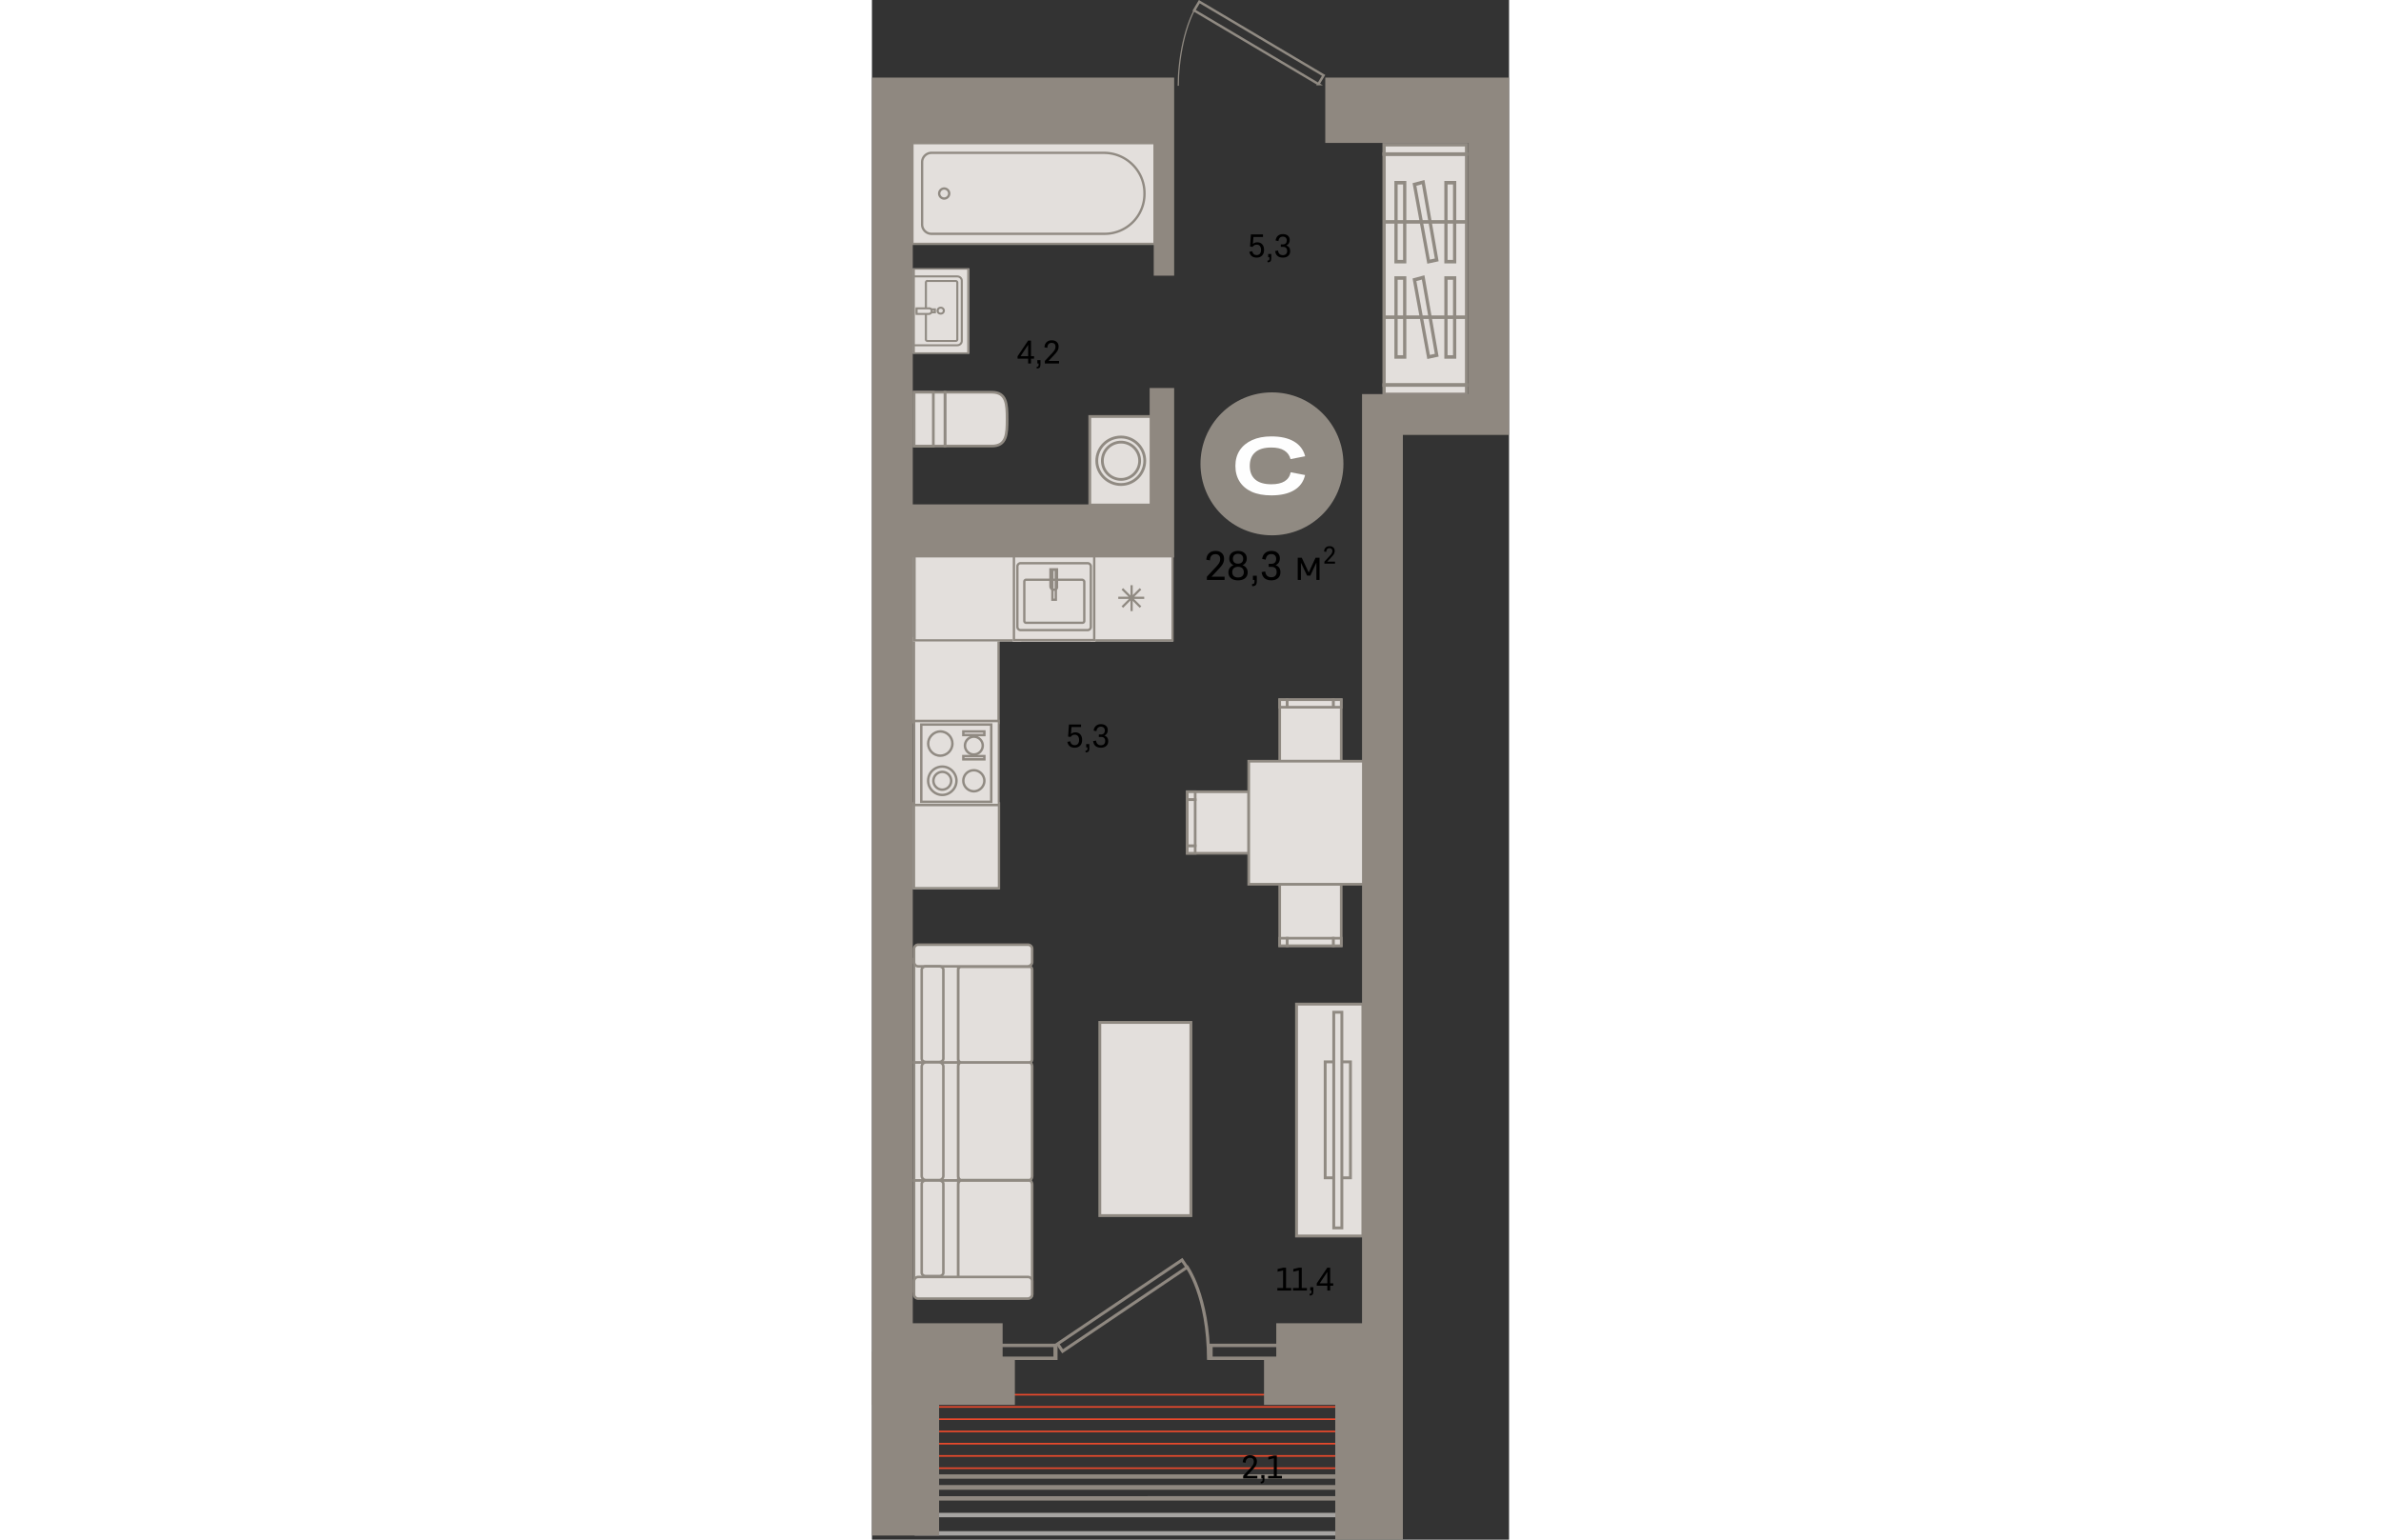 <svg xmlns="http://www.w3.org/2000/svg" fill="none" viewBox="0 0 156 377" width="883" height="571"><rect x="0" y="0" width="156" height="377" fill="#333333" stroke="none"/><g id="5-11-9"><g id="ÐÐµÐ±ÐµÐ»Ñ"><path id="Vector" fill="#E3DFDC" stroke="#908A82" stroke-width=".7" d="M78.095 250.35v47.3h-22.3v-47.3h22.3Z"/><g id="ÑÐ½" fill-rule="evenodd" clip-rule="evenodd"><path id="Vector_2" fill="#E3DFDC" d="M17.88 109.221V96.037h11.49c3.612 0 3.721 2.942 3.721 6.537v.11c0 3.595-.11 6.537-3.72 6.537H17.878Z"/><path id="Vector (Stroke)" fill="#908A82" d="M17.551 109.548V95.71h11.82c.946 0 1.697.193 2.282.568.587.376.978.916 1.237 1.557.507 1.256.53 2.96.53 4.739v.11c0 1.779-.023 3.483-.53 4.739-.26.64-.65 1.181-1.237 1.557-.585.375-1.336.568-2.282.568H17.55Zm.657-.653H29.37c.858 0 1.476-.175 1.927-.464.449-.288.762-.708.983-1.252.45-1.115.482-2.679.482-4.495v-.11c0-1.816-.032-3.38-.482-4.495-.22-.544-.534-.964-.983-1.252-.451-.289-1.069-.464-1.927-.464H18.207v12.532Z"/><path id="Vector_3" fill="#E3DFDC" d="M17.88 109.221V96.037h-7.552v13.184h7.551Z"/><path id="Vector (Stroke)_2" fill="#908A82" d="M10 109.548V95.71h8.208v13.838H10Zm.657-.653h6.894V96.363h-6.894v12.532Z"/><path id="Vector_4" fill="#E3DFDC" d="M15.034 109.221V96.037h-4.706v13.184h4.706Z"/><path id="Vector (Stroke)_3" fill="#908A82" d="M10 109.548V95.71h5.362v13.838H10Zm.657-.653h4.049V96.363h-4.05v12.532Z"/></g><g id="ÑÑÐ¼Ð±Ð°" fill-rule="evenodd" clip-rule="evenodd"><path id="Vector_5" fill="#E3DFDC" d="M120.204 302.649v-56.782h-16.241v56.782h16.241Z"/><path id="Vector (Stroke)_4" fill="#908A82" d="M103.613 303v-57.484h16.942V303h-16.942Zm.701-.701h15.54v-56.082h-15.54v56.082Z"/><path id="Vector_6" fill="#E3DFDC" d="M117.167 288.396v-28.391h-6.192v28.391h6.192Z"/><path id="Vector (Stroke)_5" fill="#908A82" d="M110.624 288.747v-29.093h6.893v29.093h-6.893Zm.701-.701h5.491v-27.691h-5.491v27.691Z"/><path id="Vector_7" fill="#E3DFDC" d="M115.064 300.664v-52.81h-1.986v52.81h1.986Z"/><path id="Vector (Stroke)_6" fill="#908A82" d="M112.726 301.015v-53.512h2.687v53.512h-2.687Zm.701-.701h1.285v-52.11h-1.285v52.11Z"/></g><g id="Ð´Ð¸Ð²Ð°Ð½ 3Ñ" fill-rule="evenodd" clip-rule="evenodd"><path id="Vector_8" fill="#E3DFDC" d="M21.132 260.131v28.924h-10.82v-28.924h10.82Z"/><path id="Vector (Stroke)_7" fill="#908A82" d="M10 259.819v29.548h11.444v-29.548H10Zm.624.624H20.82v28.3H10.624v-28.3Z"/><path id="Vector_9" fill="#E3DFDC" d="M21.132 289.055v27.155h-10.82v-27.155h10.82Z"/><path id="Vector (Stroke)_8" fill="#908A82" d="M10 288.743v27.779h11.444v-27.779H10Zm.624.624H20.82v26.53H10.624v-26.53Z"/><path id="Vector_10" fill="#E3DFDC" d="M21.132 234.849v25.282h-10.82v-25.282h10.82Z"/><path id="Vector (Stroke)_9" fill="#908A82" d="M10 234.537v25.907h11.444v-25.907H10Zm.624.625H20.82v24.657H10.624v-24.657Z"/><path id="Vector_11" fill="#E3DFDC" d="M39.236 290.095v26.739c0 .624-.312 1.04-.728 1.04H21.862c-.417 0-.729-.52-.729-1.04v-26.739c0-.624.312-1.04.729-1.04h16.75c.312 0 .624.52.624 1.04Z"/><path id="Vector (Stroke)_10" fill="#908A82" d="M21.087 289.159c-.177.247-.267.575-.267.936v26.739c0 .318.095.639.26.888.165.247.432.464.78.464h16.647a.943.943 0 0 0 .774-.417c.177-.246.267-.574.267-.935v-26.739c0-.318-.094-.633-.24-.876-.133-.222-.37-.476-.697-.476h-16.75a.945.945 0 0 0-.774.416Zm.508.363c.08-.112.173-.155.266-.155h16.75c-.002 0-.002 0 .001.001.014.006.078.035.16.172.09.148.151.353.151.555v26.739c0 .263-.066.455-.15.572-.08.113-.173.156-.266.156H21.861c-.068 0-.165-.043-.26-.186a1.009 1.009 0 0 1-.156-.542v-26.739c0-.263.066-.455.15-.573Z"/><path id="Vector_12" fill="#E3DFDC" d="M39.236 261.172v26.738c0 .625-.312 1.041-.728 1.041H21.862c-.417 0-.729-.52-.729-1.041v-26.738c0-.624.312-1.041.729-1.041h16.75c.312 0 .624.521.624 1.041Z"/><path id="Vector (Stroke)_11" fill="#908A82" d="M21.087 260.236c-.177.247-.267.575-.267.936v26.738c0 .318.095.639.26.889.165.246.432.464.78.464h16.647a.943.943 0 0 0 .774-.417c.177-.247.267-.575.267-.936v-26.738c0-.318-.094-.634-.24-.876-.133-.222-.37-.477-.697-.477h-16.75a.943.943 0 0 0-.774.417Zm.508.363c.08-.113.173-.156.266-.156h16.75c-.002 0-.002.001.001.002.014.006.078.035.16.172.09.148.151.352.151.555v26.738c0 .263-.066.456-.15.573-.08.113-.173.156-.266.156H21.861c-.068 0-.165-.043-.26-.187a1.004 1.004 0 0 1-.156-.542v-26.738c0-.264.066-.456.15-.573Z"/><path id="Vector_13" fill="#E3DFDC" d="M39.236 237.555v21.744c0 .52-.312.832-.728.832H21.862c-.417 0-.729-.416-.729-.832v-21.744c0-.521.312-.833.729-.833h16.75c.312-.104.624.312.624.833Z"/><path id="Vector (Stroke)_12" fill="#908A82" d="M21.11 236.733c-.192.211-.29.499-.29.821v21.745c0 .283.105.561.28.772a.991.991 0 0 0 .76.372h16.647c.29 0 .558-.11.751-.323.192-.211.29-.499.29-.821v-21.745c0-.317-.095-.62-.258-.837-.15-.201-.41-.381-.721-.307H21.86c-.29 0-.558.11-.751.323Zm.462.42a.377.377 0 0 1 .289-.119h16.8l.048-.016.005.002a.23.23 0 0 1 .077.071c.07.095.132.261.132.463v21.745c0 .198-.058.326-.127.401a.377.377 0 0 1-.289.119H21.861a.368.368 0 0 1-.28-.148.595.595 0 0 1-.136-.372v-21.745c0-.197.058-.326.127-.401Z"/><path id="Vector_14" fill="#E3DFDC" d="M39.235 235.578v-3.226c0-.624-.52-1.04-1.04-1.04H11.352c-.624 0-1.04.52-1.04 1.04v3.226c0 .624.52 1.04 1.04 1.04h26.739c.624 0 1.144-.52 1.144-1.04Z"/><path id="Vector (Stroke)_13" fill="#908A82" d="M10.624 232.352a.73.73 0 0 1 .728-.728h26.843a.73.73 0 0 1 .728.728v3.226c0 .329-.36.728-.832.728H11.352a.73.73 0 0 1-.728-.728v-3.226Zm.728-1.352c-.816 0-1.352.681-1.352 1.352v3.226c0 .816.68 1.352 1.352 1.352h26.739c.777 0 1.456-.641 1.456-1.352v-3.226c0-.816-.68-1.352-1.352-1.352H11.352Z"/><path id="Vector_15" fill="#E3DFDC" d="M39.235 316.938v-3.225c0-.625-.52-1.041-1.04-1.041H11.352c-.624 0-1.04.52-1.04 1.041v3.225c0 .624.52 1.04 1.04 1.04h26.739c.624 0 1.144-.52 1.144-1.04Z"/><path id="Vector (Stroke)_14" fill="#908A82" d="M10.624 313.712a.73.73 0 0 1 .728-.728h26.843a.73.73 0 0 1 .728.728v3.226c0 .329-.36.728-.832.728H11.352a.73.73 0 0 1-.728-.728v-3.226Zm.728-1.352c-.816 0-1.352.68-1.352 1.352v3.226c0 .816.68 1.352 1.352 1.352h26.739c.777 0 1.456-.641 1.456-1.352v-3.226c0-.816-.68-1.352-1.352-1.352H11.352Z"/><path id="Vector_16" fill="#E3DFDC" d="M16.451 236.618h-3.225c-.625 0-1.04.416-1.04.832v21.745c0 .52.52.832 1.04.832h3.225c.624 0 1.04-.416 1.04-.832V237.45c0-.416-.416-.832-1.04-.832Z"/><path id="Vector (Stroke)_15" fill="#908A82" d="M12.497 237.451c0-.201.23-.521.728-.521h3.225c.5 0 .729.32.729.521v21.744c0 .2-.23.52-.729.52h-3.225a.916.916 0 0 1-.53-.16.435.435 0 0 1-.198-.36v-21.744Zm.728-1.145c-.75 0-1.352.512-1.352 1.145v21.744c0 .377.192.672.452.863.255.187.582.282.9.282h3.225c.75 0 1.353-.513 1.353-1.145v-21.744c0-.633-.603-1.145-1.353-1.145h-3.225Z"/><path id="Vector_17" fill="#E3DFDC" d="M16.451 260.131h-3.225c-.625 0-1.04.521-1.04 1.041v26.738c0 .625.52 1.041 1.04 1.041h3.225c.624 0 1.04-.52 1.04-1.041v-26.738c0-.52-.416-1.041-1.04-1.041Z"/><path id="Vector (Stroke)_16" fill="#908A82" d="M12.497 261.172a.73.73 0 0 1 .728-.729h3.225a.73.73 0 0 1 .729.729v26.738a.73.73 0 0 1-.729.729h-3.225a.73.73 0 0 1-.728-.729v-26.738Zm.728-1.353c-.817 0-1.352.681-1.352 1.353v26.738c0 .817.68 1.353 1.352 1.353h3.225c.817 0 1.353-.681 1.353-1.353v-26.738c0-.672-.536-1.353-1.353-1.353h-3.225Z"/><path id="Vector_18" fill="#E3DFDC" d="M16.451 289.055h-3.225c-.625 0-1.04.416-1.04.832v21.745c0 .52.52.832 1.04.832h3.225c.624 0 1.04-.416 1.04-.832v-21.745c0-.416-.416-.832-1.04-.832Z"/><path id="Vector (Stroke)_17" fill="#908A82" d="M12.497 289.887c0-.2.23-.52.728-.52h3.225c.5 0 .729.32.729.52v21.745c0 .2-.23.52-.729.52h-3.225a.916.916 0 0 1-.53-.161.434.434 0 0 1-.198-.359v-21.745Zm.728-1.144c-.75 0-1.352.512-1.352 1.144v21.745c0 .376.192.672.452.863.255.187.582.281.9.281h3.225c.75 0 1.353-.512 1.353-1.144v-21.745c0-.632-.603-1.144-1.353-1.144h-3.225Z"/></g><g id="Ð²Ð°Ð½Ð½Ð°" fill-rule="evenodd" clip-rule="evenodd"><path id="Vector_19" fill="#E3DFDC" d="M69.2 59.715V35.052H9.913v24.663H69.2Z"/><path id="Vector (Stroke)_18" fill="#908A82" d="M9.628 60V34.767h59.856V60H9.628Zm.57-.57h58.717V35.338H10.197V59.43Z"/><path id="Vector_20" fill="#E3DFDC" d="M66.734 47.289v.19a9.757 9.757 0 0 1-9.771 9.77H14.561c-1.233 0-2.277-1.043-2.277-2.277V39.7c0-1.233 1.044-2.277 2.277-2.277h42.402c5.407.095 9.77 4.459 9.77 9.866Z"/><path id="Vector (Stroke)_19" fill="#908A82" d="M12.568 54.973c0 1.076.916 1.992 1.992 1.992h42.402a9.472 9.472 0 0 0 9.486-9.486v-.19c0-5.248-4.235-9.487-9.488-9.58h-42.4c-1.076 0-1.992.915-1.992 1.991v15.273Zm1.992 2.56c-1.39 0-2.561-1.17-2.561-2.56V39.7c0-1.39 1.171-2.56 2.561-2.56H56.967c5.56.097 10.05 4.584 10.05 10.15v.189a10.041 10.041 0 0 1-10.055 10.055H14.56Z"/><path id="Vector_21" fill="#E3DFDC" d="M17.69 46.15c.664 0 1.233.57 1.233 1.234 0 .663-.569 1.233-1.233 1.233-.664 0-1.233-.57-1.233-1.233 0-.664.57-1.234 1.233-1.234Z"/><path id="Vector (Stroke)_20" fill="#908A82" d="M16.741 47.384c0 .507.442.948.949.948a.971.971 0 0 0 .949-.948.971.971 0 0 0-.949-.949.971.971 0 0 0-.949.949Zm.949 1.517a1.54 1.54 0 0 1-1.518-1.517 1.54 1.54 0 0 1 1.518-1.518 1.54 1.54 0 0 1 1.518 1.518A1.54 1.54 0 0 1 17.69 48.9Z"/></g><g id="Group 791" fill-rule="evenodd" clip-rule="evenodd"><g id="ÑÐ¾Ð»"><path id="Vector_22" fill="#E3DFDC" d="M53.543 135.774h20.226v21.29H53.543v-21.29Z"/><path id="Vector (Stroke)_21" fill="#908A82" d="M53.543 157.064h20.328v-21.29H53.543v21.29Zm.545-.544v-20.201h19.238v20.201H54.088Z"/><path id="Union" fill="#908A82" d="M63.308 143.287v2.52l-1.805-1.805-.385.385 1.714 1.715h-2.52v.544h2.61l-1.804 1.805.385.386 1.805-1.806v2.612h.545v-2.52l1.714 1.714.386-.386-1.805-1.805h2.52v-.544h-2.43l1.715-1.715-.386-.385-1.714 1.714v-2.429h-.545Z"/></g><g id="ÑÐ¾Ð»_2"><path id="Vector_23" fill="#E3DFDC" d="M10.001 156h21v21h-21v-21Z"/><path id="Vector (Stroke)_22" fill="#908A82" d="M10.001 177.29h21.29V156h-21.29v21.29Zm.57-.545v-20.2h20.15v20.2H10.57Z"/></g><g id="ÑÐ¾Ð»_3"><path id="Vector_24" fill="#E3DFDC" d="M10.001 196.452h21.285v21.29H10v-21.29Z"/><path id="Vector (Stroke)_23" fill="#908A82" d="M10.001 217.742h21.393v-21.29H10v21.29Zm.573-.545v-20.2h20.247v20.2H10.573Z"/></g><g id="ÑÐ¾Ð»_4"><path id="Vector_25" fill="#E3DFDC" d="M10.001 135.774H36.48v21.29H10v-21.29Z"/><path id="Vector (Stroke)_24" fill="#908A82" d="M10.001 157.064h26.613v-21.29H10v21.29Zm.713-.544v-20.201h25.187v20.201H10.714Z"/></g><g id="Ð¼Ð¾Ð¹ÐºÐ° Ð¼"><path id="Vector_26" fill="#E3DFDC" d="M34.484 135.774H54.71v21.35H34.484v-21.35Z"/><path id="Vector (Stroke)_25" fill="#908A82" d="M34.484 157.016H54.71v-21.242H34.484v21.242Zm.565-.565v-20.112h19.097v20.112H35.049Z"/><path id="Vector (Stroke)_26" fill="#908A82" d="M35.65 154.25c.18.181.437.318.717.318h16.475c.28 0 .537-.137.717-.318.181-.181.319-.437.319-.717v-14.875c0-.28-.138-.536-.319-.717a1.036 1.036 0 0 0-.717-.318H36.367c-.28 0-.536.137-.717.318-.181.181-.319.437-.319.717v14.875c0 .28.138.536.319.717Zm.399-.399a.478.478 0 0 1-.153-.318v-14.875c0-.096.051-.216.153-.318a.479.479 0 0 1 .318-.152h16.475c.096 0 .216.051.318.152a.478.478 0 0 1 .153.318v14.875a.478.478 0 0 1-.153.318.478.478 0 0 1-.318.152H36.367a.479.479 0 0 1-.318-.152Z"/><path id="Vector_27" fill="#E3DFDC" d="M51.43 141.953H37.78c-.283 0-.471.188-.471.471v9.602c0 .283.188.471.47.471h13.745c.282 0 .47-.188.47-.471v-9.602c0-.188-.282-.471-.564-.471Z"/><path id="Vector (Stroke)_27" fill="#908A82" d="M37.638 152.167c-.023-.022-.047-.064-.047-.141v-9.602c0-.077.024-.12.047-.142.022-.022.064-.047.141-.047h13.65c.052 0 .13.03.201.094.034.03.058.06.072.084l.01.02v9.593c0 .077-.025.119-.047.142-.022.022-.064.046-.141.046H37.779c-.077 0-.12-.024-.142-.047Zm-.4.4a.754.754 0 0 0 .541.212h13.745c.205 0 .398-.07.54-.212a.754.754 0 0 0 .213-.541v-9.602a.595.595 0 0 0-.087-.296.915.915 0 0 0-.185-.221.887.887 0 0 0-.576-.236H37.78a.75.75 0 0 0-.54.212.75.75 0 0 0-.213.541v9.602c0 .205.07.399.212.541Z"/><path id="Vector (Stroke)_28" fill="#908A82" d="M43.898 147.131h1.413v-7.908h-1.413v7.908Zm.565-.565v-6.778h.283v6.778h-.283Z"/><path id="Vector (Stroke)_29" fill="#908A82" d="M43.428 143.553c0 .627.503 1.13 1.13 1.13.287 0 .58-.086.788-.295.212-.212.299-.512.247-.857v-4.402h-2.165v4.424Zm1.13.565a.561.561 0 0 1-.565-.565v-3.86h1.035v3.884l.004.023c.035.209-.02.323-.085.389-.074.074-.206.129-.39.129Z"/></g><g id="Ð¿Ð»"><path id="Vector (Stroke)_30" fill="#908A82" d="M10.001 197.417v-21.191h21.29v21.191h-21.29Zm.594-.594h20.102V176.82H10.595v20.003Z"/><path id="Vector_28" fill="#E3DFDC" d="M30.811 196.807v-19.963H10.61v19.963H30.81Z"/><path id="Vector (Stroke)_31" fill="#908A82" d="M11.784 196.625v-19.508H29.51v19.508H11.784Zm.594-.594h16.537v-18.32H12.378v18.32Z"/><path id="Vector (Stroke)_32" fill="#908A82" d="M14.06 191.178c0 1.718 1.452 3.169 3.17 3.169 1.717 0 3.169-1.451 3.169-3.169 0-1.717-1.452-3.169-3.17-3.169a3.147 3.147 0 0 0-3.168 3.169Zm3.17 3.763c-2.046 0-3.763-1.717-3.763-3.763 0-2.15 1.723-3.763 3.763-3.763 2.045 0 3.763 1.718 3.763 3.763 0 2.046-1.718 3.763-3.763 3.763Z"/><path id="Vector (Stroke)_33" fill="#908A82" d="M15.348 191.178c0 1.024.857 1.882 1.881 1.882a1.902 1.902 0 0 0 1.882-1.882 1.9 1.9 0 0 0-1.882-1.881 1.9 1.9 0 0 0-1.88 1.881Zm1.881 2.476a2.495 2.495 0 0 1-2.475-2.476 2.495 2.495 0 0 1 2.475-2.475 2.495 2.495 0 0 1 2.476 2.475 2.496 2.496 0 0 1-2.476 2.476Z"/><path id="Vector (Stroke)_34" fill="#908A82" d="M14.06 182.068c0 1.427 1.162 2.674 2.675 2.674 1.427 0 2.673-1.161 2.673-2.674 0-1.427-1.16-2.674-2.673-2.674-1.42 0-2.674 1.253-2.674 2.674Zm2.675 3.268c-1.854 0-3.268-1.526-3.268-3.268 0-1.749 1.52-3.268 3.268-3.268 1.853 0 3.268 1.526 3.268 3.268 0 1.854-1.526 3.268-3.268 3.268Z"/><path id="Vector (Stroke)_35" fill="#908A82" d="M22.676 191.178c0 1.223 1.055 2.278 2.277 2.278 1.223 0 2.278-1.055 2.278-2.278 0-1.222-1.055-2.277-2.278-2.277a2.26 2.26 0 0 0-2.277 2.277Zm2.277 2.872c-1.55 0-2.872-1.321-2.872-2.872 0-1.657 1.33-2.871 2.872-2.871 1.55 0 2.872 1.321 2.872 2.871 0 1.551-1.321 2.872-2.872 2.872Z"/><path id="Vector (Stroke)_36" fill="#908A82" d="M23.073 182.563c0 1.024.857 1.882 1.881 1.882a1.902 1.902 0 0 0 1.881-1.882 1.9 1.9 0 0 0-1.881-1.881 1.9 1.9 0 0 0-1.881 1.881Zm1.881 2.476a2.495 2.495 0 0 1-2.476-2.476 2.495 2.495 0 0 1 2.476-2.475 2.495 2.495 0 0 1 2.476 2.475 2.496 2.496 0 0 1-2.476 2.476Z"/><path id="Vector (Stroke)_37" fill="#908A82" d="M22.081 186.227v-1.386h5.744v1.386h-5.744Zm.595-.594h4.555v-.198h-4.555v.198Z"/><path id="Vector (Stroke)_38" fill="#908A82" d="M22.081 180.285V178.8h5.744v1.485h-5.744Zm.595-.594h4.555v-.297h-4.555v.297Z"/></g></g><g id="Ð³3" fill-rule="evenodd" clip-rule="evenodd"><path id="Vector_29" fill="#E3DFDC" d="M145.6 94.28V37.72h-20.202v56.56H145.6Z"/><path id="Vector (Stroke)_39" fill="#908A82" d="M124.999 94.709V37.291h21V94.71h-21Zm.797-.86h19.406V38.15h-19.406v55.7Z"/><path id="Vector_30" fill="#E3DFDC" d="M145.6 96.57v-2.29h-20.202v2.29H145.6Z"/><path id="Vector (Stroke)_40" fill="#908A82" d="M124.999 97v-3.15h21V97h-21Zm.797-.86h19.406V94.71h-19.406v1.432Z"/><path id="Vector_31" fill="#E3DFDC" d="M145.6 37.72v-2.29h-20.202v2.29H145.6Z"/><path id="Vector (Stroke)_41" fill="#908A82" d="M124.999 38.15V35h21v3.15h-21Zm.797-.859h19.406v-1.432h-19.406v1.432Z"/><path id="Vector_32" fill="#E3DFDC" d="m142.677 87.406-.001-19.33h-2.126v19.33h2.127Z"/><path id="Vector (Stroke)_42" fill="#908A82" d="M140.151 87.836v-20.19h2.924v20.19h-2.924Zm.797-.86h1.33v-18.47h-1.33v18.47Z"/><path id="Vector_33" fill="#E3DFDC" d="M130.448 87.406v-19.33h-2.126v19.33h2.126Z"/><path id="Vector (Stroke)_43" fill="#908A82" d="M127.923 87.836v-20.19h2.924v20.19h-2.924Zm.798-.86h1.329v-18.47h-1.329v18.47Z"/><path id="Vector_34" fill="#E3DFDC" d="m136.297 87.406 1.993-.43-3.322-19.043-2.127.573 3.456 18.9Z"/><path id="Vector (Stroke)_44" fill="#908A82" d="m132.376 68.188 2.905-.782 3.474 19.909-2.773.597-3.606-19.724Zm4.234 18.713 1.215-.262-3.172-18.179-1.348.364L136.61 86.9Z"/><path id="Vector_35" fill="#E3DFDC" d="m142.677 64.067-.001-19.33h-2.126v19.33h2.127Z"/><path id="Vector (Stroke)_45" fill="#908A82" d="M140.151 64.497v-20.19h2.924v20.19h-2.924Zm.797-.86h1.33v-18.47h-1.33v18.47Z"/><path id="Vector_36" fill="#E3DFDC" d="M130.448 64.067v-19.33h-2.126v19.33h2.126Z"/><path id="Vector (Stroke)_46" fill="#908A82" d="M127.923 64.497v-20.19h2.924v20.19h-2.924Zm.798-.86h1.329v-18.47h-1.329v18.47Z"/><path id="Vector_37" fill="#E3DFDC" d="m136.297 64.067 1.993-.43-3.322-19.043-2.127.572 3.456 18.901Z"/><path id="Vector (Stroke)_47" fill="#908A82" d="m132.376 44.849 2.905-.782 3.474 19.909-2.772.597-3.607-19.724Zm4.235 18.713 1.215-.262-3.172-18.179-1.349.363 3.306 18.078Z"/><path id="Vector (Stroke)_48" fill="#908A82" d="M125.398 77.24H145.6v.86h-20.202v-.86Z"/><path id="Vector (Stroke)_49" fill="#908A82" d="M125.398 53.9H145.6v.86h-20.202v-.86Z"/></g><g id="Group 799"><g id="Group 50" fill-rule="evenodd" clip-rule="evenodd"><path id="Vector_38" fill="#E3DFDC" d="M23.84 65.71v20.88H10V65.71H23.84Z"/><path id="Vector (Stroke)_50" fill="#908A82" d="M10.001 65.71v20.88H23.84V65.71H10Zm.507.323h12.825v20.233H10.508V66.033Z"/><path id="Vector_39" fill="#E3DFDC" d="M22 83.495V68.723c0-.565-.507-1.05-1.098-1.05H10.254v16.871h10.648c.591 0 1.098-.484 1.098-1.05Z"/><path id="Vector (Stroke)_51" fill="#908A82" d="M10.001 67.432v17.355h10.901c.732 0 1.352-.593 1.352-1.292V68.723c0-.698-.62-1.291-1.352-1.291H10.001Zm.507.484h10.394c.452 0 .845.376.845.807v14.772c0 .431-.393.807-.845.807H10.508V67.916Z"/><path id="Vector_40" fill="#E3DFDC" d="M13.212 69.207v13.884c0 .243.169.404.422.404h6.845c.254 0 .423-.161.423-.404V69.208c0-.243-.169-.404-.423-.404h-6.845c-.253-.08-.422.161-.422.403Z"/><path id="Vector (Stroke)_52" fill="#908A82" d="M13.538 69.03a.06.06 0 0 1 .017.004l.039.012h6.886c.07 0 .107.021.127.04.02.02.042.056.042.122v13.884c0 .066-.022.102-.042.12-.02.02-.058.041-.127.041h-6.845c-.07 0-.107-.021-.127-.04-.02-.02-.042-.055-.042-.121V69.208c0-.074.027-.135.054-.164a.073.073 0 0 1 .016-.013h.002Zm-.4-.305a.722.722 0 0 0-.179.483v13.884a.63.63 0 0 0 .19.463.693.693 0 0 0 .486.182h6.845c.184 0 .358-.06.486-.181a.63.63 0 0 0 .19-.464V69.208a.63.63 0 0 0-.19-.464.693.693 0 0 0-.486-.182h-6.81a.539.539 0 0 0-.532.163Z"/><path id="Vector_41" fill="#E3DFDC" d="M15.409 75.746v.726h-4.394v-.726h4.394Z"/><path id="Vector (Stroke)_53" fill="#908A82" d="M10.762 75.504v1.21h4.901v-1.21h-4.901Zm.507.484h3.887v.242h-3.887v-.242Z"/><path id="Vector_42" fill="#E3DFDC" d="M14.648 76.15c0 .403-.338.726-.76.726H10.93v-1.372h2.957c.423-.08.76.242.76.646Z"/><path id="Vector (Stroke)_54" fill="#908A82" d="M10.677 75.262v1.856h3.21c.564 0 1.015-.431 1.015-.968 0-.519-.441-.986-1.037-.888h-3.188Zm.507.484h2.729l.025-.005c.236-.045.457.127.457.409 0 .27-.224.484-.507.484h-2.704v-.888Z"/><path id="Vector_43" fill="#E3DFDC" d="M16.846 76.796c.422 0 .76-.323.76-.727 0-.404-.338-.727-.76-.727-.423 0-.761.323-.761.727 0 .484.338.727.76.727Z"/><path id="Vector (Stroke)_55" fill="#908A82" d="M16.34 76.069c0-.27.224-.485.506-.485.283 0 .507.215.507.485s-.224.484-.507.484a.545.545 0 0 1-.367-.117c-.077-.069-.14-.182-.14-.367Zm.506-.969c-.563 0-1.014.431-1.014.969 0 .299.106.549.303.722.194.171.45.246.711.246.563 0 1.014-.431 1.014-.968 0-.538-.451-.969-1.014-.969Z"/></g></g><g id="ÑÑÐ¸ÑÐ°Ð»ÐºÐ°" fill-rule="evenodd" clip-rule="evenodd"><path id="Vector_44" fill="#E3DFDC" d="M53.341 123.658h15.284v-21.671H53.34v21.671Z"/><path id="Vector (Stroke)_56" fill="#908A82" d="M52.999 101.645h15.968V124H52.999v-22.355Zm.684.685v20.986h14.6V102.33h-14.6Z"/><path id="Vector_45" fill="#E3DFDC" d="M66.8 112.823c0 3.193-2.624 5.817-5.817 5.817-3.194 0-5.931-2.624-5.931-5.817 0-3.194 2.623-5.817 5.93-5.817 3.194 0 5.817 2.623 5.817 5.817Z"/><path id="Vector (Stroke)_57" fill="#908A82" d="M60.983 107.348c-3.123 0-5.589 2.474-5.589 5.475 0 2.996 2.576 5.474 5.589 5.474 3.005 0 5.474-2.47 5.474-5.474 0-3.005-2.47-5.475-5.474-5.475Zm-6.273 5.475c0-3.387 2.78-6.159 6.273-6.159 3.383 0 6.159 2.776 6.159 6.159 0 3.382-2.776 6.159-6.16 6.159-3.373 0-6.272-2.768-6.272-6.159Z"/><path id="Vector_46" fill="#E3DFDC" d="M65.545 112.823a4.576 4.576 0 0 1-4.562 4.562 4.576 4.576 0 0 1-4.562-4.562 4.576 4.576 0 0 1 4.562-4.563 4.576 4.576 0 0 1 4.562 4.563Z"/><path id="Vector (Stroke)_58" fill="#908A82" d="M60.983 108.603a4.233 4.233 0 0 0-4.22 4.22c0 2.32 1.9 4.22 4.22 4.22s4.22-1.9 4.22-4.22c0-2.321-1.9-4.22-4.22-4.22Zm-4.904 4.22a4.918 4.918 0 0 1 4.904-4.905 4.918 4.918 0 0 1 4.904 4.905 4.918 4.918 0 0 1-4.904 4.904 4.918 4.918 0 0 1-4.904-4.904Z"/></g><g id="ÑÑ" fill-rule="evenodd" clip-rule="evenodd"><path id="Vector_47" fill="#E3DFDC" d="M114.905 216.512v15.062H99.843v-15.062h15.062Z"/><path id="Vector (Stroke)_59" fill="#908A82" d="M99.518 216.187v15.712h15.713v-15.712H99.518Zm.65.65h14.412v14.412h-14.412v-14.412Z"/><path id="Vector_48" fill="#E3DFDC" d="M114.906 229.731v1.842h-1.951v-1.842h1.951Z"/><path id="Vector (Stroke)_60" fill="#908A82" d="M112.63 229.406v2.492h2.601v-2.492h-2.601Zm.651.65h1.3v1.192h-1.3v-1.192Z"/><path id="Vector_49" fill="#E3DFDC" d="M101.685 229.731v1.842h-1.842v-1.842h1.842Z"/><path id="Vector (Stroke)_61" fill="#908A82" d="M99.518 229.406v2.492h2.493v-2.492h-2.493Zm.65.65h1.192v1.192h-1.192v-1.192Z"/><path id="Vector_50" fill="#E3DFDC" d="M112.955 229.731v1.842h-11.27v-1.842h11.27Z"/><path id="Vector (Stroke)_62" fill="#908A82" d="M101.36 229.406v2.492h11.92v-2.492h-11.92Zm.651.65h10.619v1.192h-10.619v-1.192Z"/><path id="Vector_51" fill="#E3DFDC" d="M114.905 171.325v15.062H99.843v-15.062h15.062Z"/><path id="Vector (Stroke)_63" fill="#908A82" d="M99.518 171v15.712h15.713V171H99.518Zm.65.65h14.412v14.412h-14.412V171.65Z"/><path id="Vector_52" fill="#E3DFDC" d="M101.685 171.325v1.842h-1.842v-1.842h1.842Z"/><path id="Vector (Stroke)_64" fill="#908A82" d="M99.518 171v2.492h2.493V171h-2.493Zm.65.65h1.192v1.192h-1.192v-1.192Z"/><path id="Vector_53" fill="#E3DFDC" d="M114.906 171.325v1.842h-1.951v-1.842h1.951Z"/><path id="Vector (Stroke)_65" fill="#908A82" d="M112.63 171v2.492h2.601V171h-2.601Zm.651.65h1.3v1.192h-1.3v-1.192Z"/><path id="Vector_54" fill="#E3DFDC" d="M112.955 171.325v1.842h-11.27v-1.842h11.27Z"/><path id="Vector (Stroke)_66" fill="#908A82" d="M101.36 171v2.492h11.92V171h-11.92Zm.651.65h10.619v1.192h-10.619v-1.192Z"/><path id="Vector_55" fill="#E3DFDC" d="M92.26 193.863v15.062H77.196v-15.062h15.062Z"/><path id="Vector (Stroke)_67" fill="#908A82" d="M76.871 193.537v15.713h15.713v-15.713H76.87Zm.65.651h14.412V208.6H77.521v-14.412Z"/><path id="Vector_56" fill="#E3DFDC" d="M79.147 207.084v1.842h-1.95v-1.842h1.95Z"/><path id="Vector (Stroke)_68" fill="#908A82" d="M76.871 206.759v2.493h2.6v-2.493h-2.6Zm.65.65h1.3v1.192h-1.3v-1.192Z"/><path id="Vector_57" fill="#E3DFDC" d="M79.147 193.863v1.95h-1.95v-1.95h1.95Z"/><path id="Vector (Stroke)_69" fill="#908A82" d="M76.871 193.537v2.601h2.6v-2.601h-2.6Zm.65.651h1.3v1.3h-1.3v-1.3Z"/><path id="Vector_58" fill="#E3DFDC" d="M79.147 195.813v11.27h-1.95v-11.27h1.95Z"/><path id="Vector (Stroke)_70" fill="#908A82" d="M76.871 195.488v11.92h2.6v-11.92h-2.6Zm.65.65h1.3v10.62h-1.3v-10.62Z"/><path id="Vector_59" fill="#E3DFDC" d="M122.384 186.386v30.124H92.259v-30.124h30.125Z"/><path id="Vector (Stroke)_71" fill="#908A82" d="M91.934 186.061v30.774h30.774v-30.774H91.934Zm.65.65h29.474v29.474H92.584v-29.474Z"/></g></g><g id="Ð´Ð²ÐµÑÑ ÑÐ°Ð±Ð»" stroke="#908A82"><path id="Vector 26" stroke-width=".3" d="M75 21c0-6.28 1.543-15.396 5.143-20.528"/><path id="Rectangle 4" stroke-width=".6" d="m109.319 20.59 1.27-2.132L80.157.41l-1.27 2.131L109.32 20.59Z"/></g><g id="Group 1329"><g id="Group 1332"><g id="Group 1331"><g id="Group 1320"><g id="Group 1317" stroke="#E8492C" stroke-miterlimit="22.926" stroke-width=".4"><path id="Vector_60" d="M12.445 341.5h104"/><path id="Vector_61" d="M12.445 359.5h104"/><path id="Vector_62" d="M12.445 353.5h104"/><path id="Vector_63" d="M12.445 347.5h104"/><path id="Vector_64" d="M12.445 344.5h104"/><path id="Vector_65" d="M12.445 356.5h104"/><path id="Vector_66" d="M12.445 350.5h104"/></g><g id="Group 1319"><g id="Group 1316"><g id="_Ð ÐÐ Â»Ð ÑÐ â_1" clip-path="url(#clip0_874_107787)"><path id="Vector_67" fill="#A6A4A2" d="M117.445 376h-107v-5.569h107V376Zm-106.084-1.084H116.53v-3.401H11.361v3.401Z"/><path id="Vector_68" fill="#8F8880" d="M117.445 367.435h-107v-3.761h107v3.761Zm-106.084-1.088H116.53v-1.589H11.361v1.589Z"/><path id="Vector_69" fill="#8F8880" d="M117.445 364.758h-107V361h107v3.758Zm-106.084-1.084H116.53v-1.59H11.361v1.59Z"/></g></g></g></g></g><g id="Union_2" fill="#8F8880"><path d="M0 344V19h74v48.5h-5V35H10v88.5h58V95h6v41.5H10V324h22v9h3v11H0ZM130 337h-2v7H96v-11h3v-9h21V96.5h26V35h-35V19h45v87.5h-26V337Z"/><path d="M0 331h16.445v45H0v-45ZM113.445 333H130v44h-16.555v-44Z"/></g></g><g id="Group 1323" fill="#8F8880"><path id="Vector_70" d="M111.445 333.008h-29v-4h29v4Zm-28.023-.84h27.046v-2.318H83.422v2.318Z"/><path id="Vector_71" d="M45.445 333.008h-18v-4h18v4Zm-16.994-.84H44.44v-2.318H28.45v2.318Z"/><g id="Group" fill-rule="evenodd" clip-rule="evenodd"><path id="Vector_72" d="M77.65 310.419 76.02 308l-31.07 20.96 1.631 2.419 31.068-20.96Zm-1.026-.201L46.779 330.35l-.804-1.192 29.845-20.129.804 1.189Z"/><path id="Vector_73" d="M77.31 309.771c.014.021 5.495 7.266 5.516 23.219h-.786c-.021-15.686-5.347-22.727-5.36-22.748l.63-.468v-.003Z"/></g></g></g><g id="Ð Ð°Ð·Ð¼ÐµÑÑ"><path id="5,3" fill="#000" d="M49.637 183.078c-.49 0-.887-.12-1.192-.359-.304-.242-.502-.597-.593-1.063l.714-.144c.058.307.176.541.356.703.182.161.418.242.707.242.344 0 .61-.109.8-.328.193-.221.29-.531.29-.93 0-.411-.093-.73-.278-.957-.184-.226-.442-.34-.773-.34-.44 0-.776.183-1.008.547l-.629-.082.207-2.969H51.2v.625h-2.34l-.132 1.696c.283-.261.643-.391 1.078-.391.505 0 .907.164 1.207.492.3.328.449.783.449 1.364 0 .593-.164 1.058-.492 1.394-.326.333-.77.5-1.332.5Zm2.824-.894h.766v1.015c0 .383-.068.649-.204.797-.135.151-.368.229-.699.234l-.039-.421c.19 0 .32-.037.387-.11.068-.073.101-.217.101-.433V183h-.312v-.816Zm5.39-.704c0 .498-.16.888-.48 1.172-.32.284-.753.426-1.297.426-.55 0-.988-.134-1.316-.402-.328-.268-.524-.672-.586-1.211l.703-.129c.044.372.167.655.367.848.2.192.473.289.817.289.333 0 .59-.09.773-.27.185-.18.277-.433.277-.762 0-.32-.086-.566-.257-.738-.172-.174-.42-.262-.743-.262h-.554v-.601h.543c.289 0 .514-.085.675-.254.164-.169.246-.408.246-.715 0-.294-.085-.523-.257-.687-.17-.164-.41-.246-.719-.246-.297 0-.54.093-.727.281-.184.187-.302.458-.351.812l-.688-.144c.068-.492.26-.877.575-1.153.315-.276.722-.414 1.222-.414.513 0 .918.129 1.215.387.3.258.45.609.45 1.055 0 .336-.075.62-.223.851a1.202 1.202 0 0 1-.633.492c.646.204.969.662.969 1.375Z"/><path id="5,3_2" fill="#000" d="M94.191 63.078c-.49 0-.886-.12-1.191-.36-.305-.241-.503-.596-.594-1.062l.715-.144c.057.307.176.541.356.703.182.161.417.242.707.242.343 0 .61-.11.8-.328.193-.221.29-.531.29-.93 0-.411-.093-.73-.278-.957-.185-.226-.443-.34-.773-.34-.44 0-.776.183-1.008.547l-.63-.082.208-2.969h2.96v.625h-2.339l-.133 1.696c.284-.26.643-.39 1.078-.39.506 0 .908.163 1.207.491.3.328.45.783.45 1.364 0 .593-.164 1.058-.493 1.394-.325.333-.77.5-1.332.5Zm2.825-.894h.765v1.015c0 .383-.068.649-.203.797-.135.151-.368.23-.7.235l-.038-.422c.19 0 .319-.037.387-.11.067-.073.101-.217.101-.433V63h-.312v-.816Zm5.39-.703c0 .497-.16.887-.48 1.171-.321.284-.753.426-1.297.426-.55 0-.988-.134-1.317-.402-.328-.268-.523-.672-.585-1.211l.703-.13c.044.373.166.656.367.849.2.192.473.289.816.289.334 0 .591-.09.774-.27.185-.18.277-.434.277-.762 0-.32-.086-.566-.258-.738-.172-.174-.419-.262-.742-.262h-.555v-.601h.543c.289 0 .515-.085.676-.254.164-.17.246-.408.246-.715 0-.294-.086-.523-.258-.687-.169-.164-.408-.246-.718-.246-.297 0-.539.093-.727.28-.185.188-.302.46-.352.813l-.687-.144c.068-.492.26-.877.574-1.153.315-.276.723-.414 1.223-.414.513 0 .918.13 1.215.387.299.258.449.61.449 1.055 0 .336-.074.62-.223.851-.146.23-.356.394-.632.492.645.204.968.662.968 1.376Z"/><path id="4,2" fill="#000" d="M38.941 89h-.695v-1.184h-2.594v-.57l2.586-3.848h.703v3.825h.75v.593h-.75V89Zm-2.558-1.777h1.863V84.44l-1.863 2.782Zm4.117.96h.766V89.2c0 .383-.068.649-.203.797-.136.151-.369.23-.7.235l-.039-.422c.19 0 .32-.037.387-.11.068-.073.102-.217.102-.433V89H40.5v-.816Zm1.84.192 1.824-1.96c.297-.316.503-.586.617-.81.115-.226.172-.466.172-.718 0-.297-.082-.526-.246-.688-.161-.164-.39-.246-.688-.246-.333 0-.593.104-.78.313-.186.208-.283.509-.294.902l-.71-.121c.033-.55.209-.974.527-1.274.32-.302.747-.453 1.281-.453.513 0 .918.14 1.215.418.3.276.449.651.449 1.125 0 .35-.077.668-.23.957-.154.29-.431.642-.832 1.059l-1.395 1.496h2.563V89H42.34v-.625Z"/><path id="11,4" fill="#000" d="M99.266 316v-.625h1.406v-4.305l-1.344.321v-.657l1.383-.336h.687v4.977h1.258V316h-3.39Zm3.843 0v-.625h1.407v-4.305l-1.344.321v-.657l1.383-.336h.687v4.977h1.258V316h-3.391Zm4.203-.816h.766v1.015c0 .383-.068.649-.203.797-.135.151-.368.229-.699.234l-.039-.421c.19 0 .319-.037.386-.11.068-.073.102-.217.102-.433V316h-.313v-.816Zm4.887.816h-.695v-1.184h-2.594v-.57l2.586-3.848h.703v3.825h.75v.593h-.75V316Zm-2.558-1.777h1.863v-2.782l-1.863 2.782Z"/><g id="Group 821"><path id="Vector_74" fill="#908A82" fill-rule="evenodd" d="M115.445 113.578c0 9.722-7.886 17.5-17.5 17.5-9.722 0-17.5-7.886-17.5-17.5 0-9.722 7.886-17.5 17.5-17.5 9.723 0 17.5 7.886 17.5 17.5Z" clip-rule="evenodd"/><path id="Ð¡" fill="#FEFEFE" d="M88.993 114.078c0-1.467.353-2.74 1.06-3.82.72-1.08 1.733-1.913 3.04-2.5 1.32-.6 2.886-.9 4.7-.9 2.28 0 4.126.413 5.54 1.24 1.413.827 2.326 2.033 2.74 3.62l-3.58.7c-.24-.92-.747-1.62-1.52-2.1-.774-.493-1.834-.74-3.18-.74-1.734 0-3.047.387-3.94 1.16-.894.773-1.34 1.887-1.34 3.34 0 1.453.446 2.567 1.34 3.34.893.773 2.206 1.16 3.94 1.16 2.76 0 4.34-.98 4.74-2.94l3.52.68c-.374 1.64-1.274 2.88-2.7 3.72-1.414.84-3.267 1.26-5.56 1.26-1.88 0-3.48-.293-4.8-.88-1.307-.6-2.3-1.44-2.98-2.52-.68-1.08-1.02-2.353-1.02-3.82Z"/><g id="Frame 2" fill="#000"><g id="Frame 1"><path id="28,3" d="m82.007 141.219 2.28-2.451c.371-.394.628-.731.772-1.011.143-.283.214-.583.214-.899 0-.371-.102-.657-.307-.859-.202-.205-.488-.308-.86-.308-.416 0-.742.131-.976.391-.231.26-.353.636-.366 1.128l-.889-.151c.042-.687.262-1.218.66-1.592.4-.378.933-.567 1.6-.567.642 0 1.148.175 1.52.523.374.345.56.814.56 1.406 0 .436-.095.835-.287 1.196-.192.362-.539.803-1.04 1.324l-1.744 1.87h3.204V142h-4.341v-.781Zm9.37.356c-.413.349-.993.523-1.738.523-.746 0-1.325-.174-1.739-.523-.41-.348-.615-.827-.615-1.435 0-.417.11-.775.327-1.075.222-.302.532-.527.933-.673a1.76 1.76 0 0 1-.776-.64 1.775 1.775 0 0 1-.274-.991c0-.567.192-1.018.576-1.353.384-.338.907-.508 1.568-.508.66 0 1.181.17 1.562.508.384.335.576.786.576 1.353 0 .384-.09.716-.273.996a1.707 1.707 0 0 1-.767.635c.4.146.71.371.928.673.221.3.332.658.332 1.075 0 .605-.207 1.084-.62 1.435Zm-.479-4.746c0-.384-.11-.683-.332-.898-.22-.215-.53-.323-.927-.323-.391 0-.697.108-.918.323-.222.215-.332.514-.332.898 0 .374.11.667.332.879.221.208.527.313.918.313.397 0 .706-.105.927-.313.222-.212.332-.505.332-.879Zm-2.3 4.229c.248.227.595.341 1.04.341.447 0 .793-.114 1.04-.341.251-.228.377-.547.377-.957 0-.414-.126-.734-.376-.962-.248-.231-.594-.347-1.04-.347-.446 0-.793.116-1.04.347-.248.228-.371.548-.371.962 0 .41.123.729.37.957Zm4.683-.079h.957v1.27c0 .479-.084.811-.254.996-.169.189-.46.287-.874.293l-.049-.527c.238 0 .4-.046.484-.137.085-.091.127-.272.127-.542V142h-.39v-1.021Zm6.739-.878c0 .621-.2 1.11-.601 1.464-.4.355-.94.533-1.621.533-.687 0-1.236-.168-1.646-.503-.41-.336-.654-.84-.732-1.514l.879-.161c.055.465.208.819.459 1.059.25.241.59.362 1.02.362.417 0 .74-.112.967-.337.231-.225.347-.542.347-.952 0-.401-.108-.708-.323-.923-.214-.218-.524-.327-.927-.327h-.694v-.752h.68c.36 0 .642-.106.844-.318.205-.211.308-.509.308-.893 0-.368-.108-.654-.323-.86-.211-.205-.51-.307-.898-.307-.371 0-.674.117-.908.351-.231.235-.378.573-.44 1.016l-.86-.181c.085-.615.325-1.095.718-1.44.394-.345.904-.518 1.529-.518.641 0 1.147.162 1.518.484.375.322.562.762.562 1.318 0 .42-.093.775-.278 1.065a1.511 1.511 0 0 1-.791.615c.807.254 1.211.827 1.211 1.719Z"/><path id="Ð¼" d="M105.037 142h-.781v-5.439h.981l1.709 3.618 1.67-3.618h.982V142h-.772v-4.248l-1.489 3.198h-.781l-1.519-3.169V142Z"/></g><path id="2" d="m110.781 137.532 1.368-1.47c.224-.24.378-.444.462-.612.088-.172.132-.35.132-.534 0-.224-.062-.396-.186-.516-.12-.124-.292-.186-.516-.186-.248 0-.442.078-.582.234-.14.156-.214.382-.222.678l-.534-.09c.028-.416.16-.736.396-.96.24-.224.56-.336.96-.336.388 0 .692.104.912.312.224.208.336.49.336.846 0 .176-.026.34-.078.492-.048.152-.13.308-.246.468-.116.16-.274.344-.474.552l-1.044 1.122h1.92V138h-2.604v-.468Z"/></g></g><path id="2,1" fill="#000" d="m90.894 361.375 1.825-1.961c.297-.315.502-.585.617-.809.115-.226.172-.466.172-.718 0-.297-.082-.526-.246-.688-.162-.164-.39-.246-.688-.246-.333 0-.593.104-.781.313-.185.208-.283.509-.293.902l-.71-.121c.033-.55.209-.974.526-1.274.32-.302.748-.453 1.282-.453.513 0 .918.14 1.215.418.299.276.449.651.449 1.125 0 .349-.077.668-.23.957-.154.289-.432.642-.833 1.059l-1.394 1.496h2.562V362h-3.473v-.625Zm4.45-.191h.765v1.015c0 .383-.067.649-.203.797-.135.151-.368.229-.699.234l-.039-.421c.19 0 .319-.037.387-.11.067-.073.101-.217.101-.433V362h-.312v-.816ZM97 362v-.625h1.406v-4.305l-1.344.321v-.657l1.383-.336h.688v4.977h1.258V362H97Z"/></g></g><defs><clipPath id="clip0_874_107787"><path fill="#fff" d="M10.445 361h107v15h-107z"/></clipPath></defs></svg>